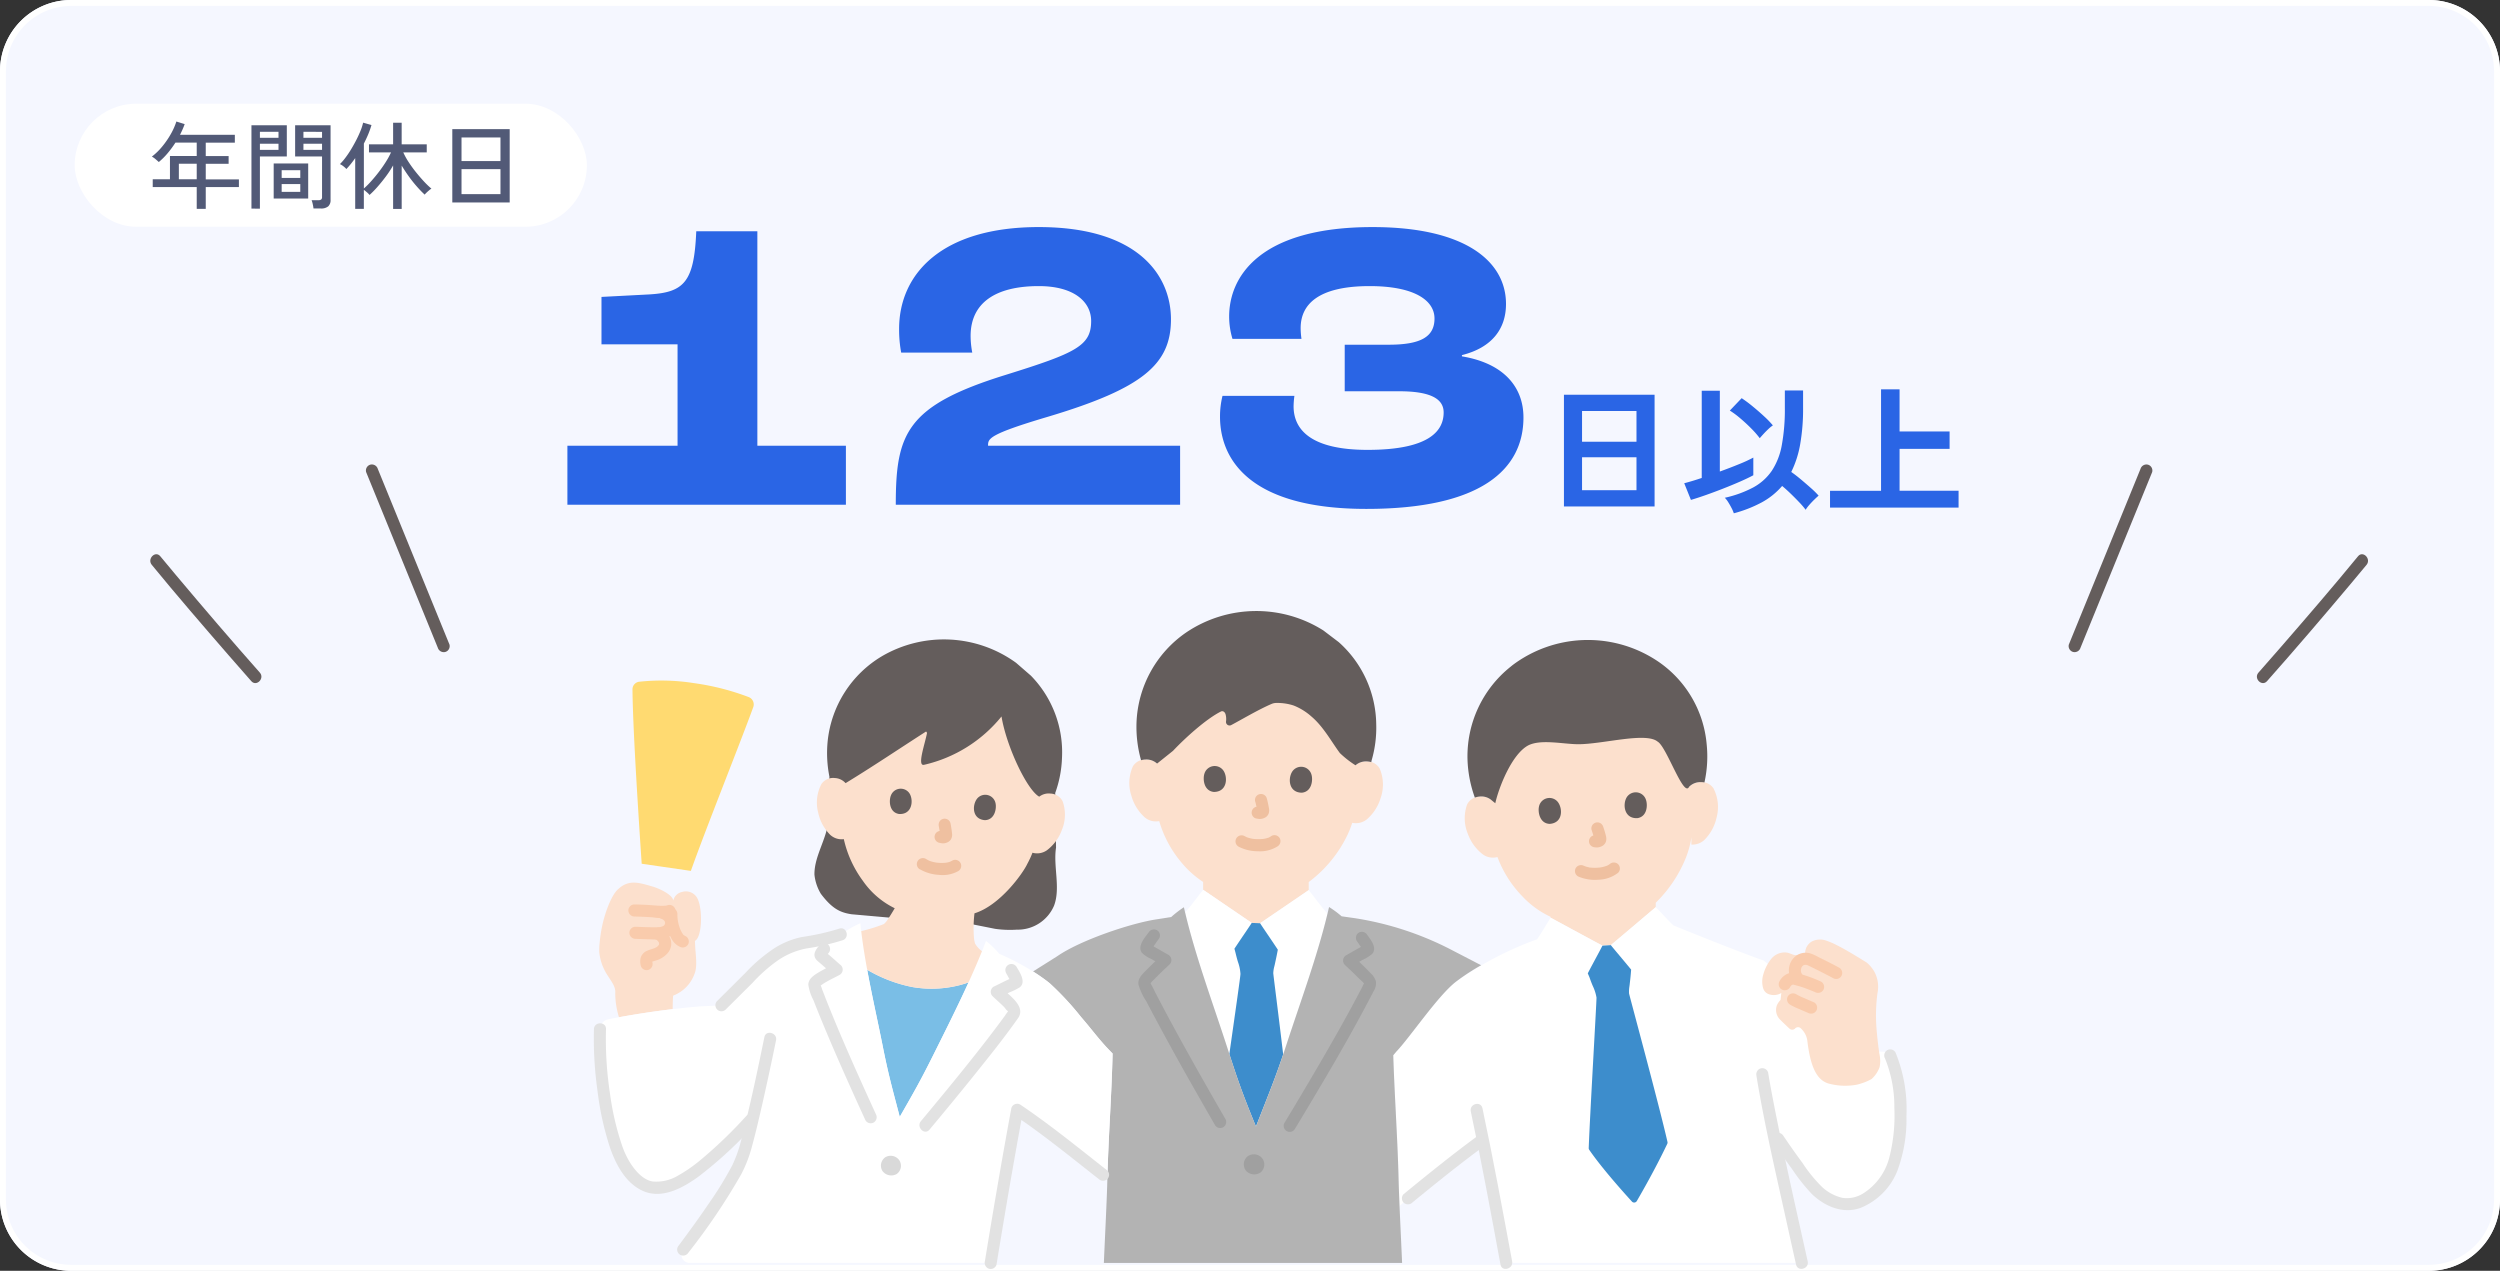 <svg xmlns="http://www.w3.org/2000/svg" width="421" height="214" viewBox="0 0 421 214"><rect x="0" y="0" width="421" height="214" fill="#333333" stroke="none"/><g transform="translate(-695 -1417)"><path d="M12,0H409a12,12,0,0,1,12,12V202a12,12,0,0,1-12,12H12A12,12,0,0,1,0,202V12A12,12,0,0,1,12,0Z" transform="translate(695 1417)" fill="#f5f7ff"/><path d="M12,1A11,11,0,0,0,1,12V202a11,11,0,0,0,11,11H409a11,11,0,0,0,11-11V12A11,11,0,0,0,409,1H12m0-1H409a12,12,0,0,1,12,12V202a12,12,0,0,1-12,12H12A12,12,0,0,1,0,202V12A12,12,0,0,1,12,0Z" transform="translate(695 1417)" fill="#fff"/><g transform="translate(343 332)"><rect width="86.256" height="20.72" rx="10.36" transform="translate(364.576 1102.464)" fill="#fff"/><path d="M8.128,1.168V-2.5H.72V-3.808h2.9v-3.92H8.128V-9.984H4.544a16.9,16.9,0,0,1-1.3,1.768,11.377,11.377,0,0,1-1.5,1.5q-.192-.176-.528-.464a3.524,3.524,0,0,0-.64-.448A10.78,10.78,0,0,0,2.36-9.376a14.443,14.443,0,0,0,1.432-2.1A10.938,10.938,0,0,0,4.7-13.536L6.1-13.1q-.16.448-.36.9t-.424.9h9.232v1.328h-4.9v2.256H13.5v1.3H9.648v2.624h5.584V-2.5H9.648V1.168ZM5.12-3.808H8.128V-6.432H5.12ZM27.792,1.1a6.734,6.734,0,0,0-.128-.736,3.92,3.92,0,0,0-.192-.656h1.152a.718.718,0,0,0,.472-.12.522.522,0,0,0,.136-.408V-7.648H24.7V-12.9h5.968V-.352a1.417,1.417,0,0,1-.392,1.1,1.849,1.849,0,0,1-1.272.36Zm-10.448.032V-12.9H23.3v5.248H18.768V1.136Zm3.744-1.7v-5.9H26.9v5.9Zm1.344-1.12h3.136V-3.008H22.432Zm0-2.352h3.136V-5.344H22.432Zm-3.664-4.72H21.9v-1.04H18.768Zm7.328,0h3.136v-1.04H26.1Zm-7.328-2.032H21.9v-1.008H18.768Zm7.328,0h3.136v-1.008H26.1ZM41.2,1.184V-6.144a17.76,17.76,0,0,1-1.232,1.88q-.688.92-1.392,1.72a16.671,16.671,0,0,1-1.344,1.376,2.914,2.914,0,0,0-.432-.44q-.3-.264-.528-.424v3.2H34.816V-7.376q-.368.528-.744.992t-.744.848a3.367,3.367,0,0,0-.5-.464,3.239,3.239,0,0,0-.584-.368A9.207,9.207,0,0,0,33.2-7.48q.5-.664.968-1.448t.88-1.592q.408-.808.7-1.544a8.072,8.072,0,0,0,.4-1.28l1.408.4a13.845,13.845,0,0,1-.536,1.528q-.328.792-.744,1.592v7.568A13.9,13.9,0,0,0,37.5-3.48q.656-.728,1.3-1.568t1.176-1.688a12.788,12.788,0,0,0,.872-1.6H37.136V-9.7H41.2v-3.632h1.44V-9.7h4.224v1.36H42.912a11.531,11.531,0,0,0,.9,1.632q.56.864,1.232,1.7t1.352,1.568a14.179,14.179,0,0,0,1.256,1.208,2.7,2.7,0,0,0-.376.272q-.232.192-.44.392a3.393,3.393,0,0,0-.32.344,18.364,18.364,0,0,1-1.32-1.368q-.7-.792-1.352-1.7t-1.2-1.824v7.3ZM51.168.1V-12.256h9.664V.1ZM52.72-1.312h6.56V-5.52H52.72Zm0-5.568h6.56v-3.968H52.72Z" transform="translate(377 1119)" fill="#525a77"/></g><g transform="translate(422 583)"><path d="M4.55,0h46.9V-9.94H36.54V-46.06H26.25c-.35,8.54-2.03,10.29-7.91,10.64L10.29-35v7.98H23.1V-9.94H4.55Zm55.3,0h47.88V-9.94H75.39c0-1.19,0-1.89,10.15-4.9,15.89-4.76,20.65-8.82,20.65-16.38,0-7.35-5.46-15.54-22.26-15.54-16.38,0-23.52,7.91-23.52,17.15a20.955,20.955,0,0,0,.35,3.99H72.73a15.071,15.071,0,0,1-.28-2.8c0-5.53,4.13-8.4,11.48-8.4,5.95,0,8.82,2.66,8.82,5.88,0,4.2-2.59,5.39-14.49,9.1C61.6-16.66,59.85-11.97,59.85,0Zm79.24.7c19.32,0,26.46-6.65,26.46-15.4,0-5.04-3.22-9.1-10.36-10.29v-.21c5.04-1.26,7.42-4.41,7.42-8.61,0-7.14-6.79-12.95-22.47-12.95-19.25,0-24.15,8.54-24.15,15.05a13.007,13.007,0,0,0,.56,3.78h11.62a12.856,12.856,0,0,1-.14-1.82c0-3.92,2.87-7.07,11.62-7.07,7.49,0,10.92,2.38,10.92,5.46s-2.31,4.41-7.7,4.41h-7.42v7.84h9.17c5.67,0,7.49,1.47,7.49,3.57,0,2.8-1.96,6.3-12.81,6.3-9.38,0-12.46-3.29-12.46-7.35a13.637,13.637,0,0,1,.14-1.75H114.87a14.424,14.424,0,0,0-.42,3.5C114.45-7.77,119.28.7,139.09.7ZM172.368.288V-18.528h15.264V.288Zm3.048-2.736h9.168V-7.992h-9.168Zm0-8.16h9.168v-5.184h-9.168ZM200.976,1.44A5.686,5.686,0,0,0,200.6.564q-.252-.492-.552-.972a4.348,4.348,0,0,0-.588-.768,18.856,18.856,0,0,0,4.788-1.74A8.94,8.94,0,0,0,207.36-5.7a11.542,11.542,0,0,0,1.692-4.32,33.262,33.262,0,0,0,.516-6.348v-2.88h3.072v2.88a34.436,34.436,0,0,1-.492,6.192,17.2,17.2,0,0,1-1.5,4.656q.792.552,1.68,1.3t1.68,1.452a14.072,14.072,0,0,1,1.248,1.236q-.288.24-.732.672t-.84.888a5.982,5.982,0,0,0-.612.816,13.827,13.827,0,0,0-1.08-1.26q-.672-.708-1.428-1.44t-1.452-1.308a12.2,12.2,0,0,1-3.468,2.784A21.671,21.671,0,0,1,200.976,1.44ZM193.752-.816l-1.128-2.808q.48-.12,1.248-.348t1.7-.54V-19.2h3.048V-5.592q1.728-.624,3.276-1.26a23.161,23.161,0,0,0,2.364-1.092v2.976q-.888.48-2.232,1.068t-2.844,1.176q-1.5.588-2.928,1.092T193.752-.816Zm11.592-10.392a15.711,15.711,0,0,0-1.428-1.632q-.876-.888-1.836-1.7a14.835,14.835,0,0,0-1.776-1.32l1.992-2.088a22.052,22.052,0,0,1,1.836,1.368q1,.816,1.92,1.668a16.342,16.342,0,0,1,1.5,1.548,5.585,5.585,0,0,0-.78.636q-.444.42-.828.84T205.344-11.208ZM217.176.48V-2.352h8.592V-19.44h3.12v7.1h8.424v2.928h-8.424v7.056h9.936V.48Z" transform="translate(364 919)" fill="#2a65e5"/></g><g transform="translate(794.986 1475.203)"><path d="M326.546,140.91a16.631,16.631,0,0,1-.868,3.264,22.1,22.1,0,0,1-5.147,7.759v.756c-.407.33-5.261,4.463-7.567,6.387l-1.412.09c-2.651-1.411-8.246-4.464-8.714-4.7v-.153a15.355,15.355,0,0,1-4.753-3.438,19.068,19.068,0,0,1-4.212-6.638,2.888,2.888,0,0,1-2.435-.425,7.622,7.622,0,0,1-2.55-3.486,6.835,6.835,0,0,1-.112-4.961,2.436,2.436,0,0,1,2.1-1.313,2.661,2.661,0,0,1,1.928.546s-2.416-13.8,13.574-15.965c21.7-2.939,19.773,13.783,19.773,13.783a2.661,2.661,0,0,1,1.841-.792,2.434,2.434,0,0,1,2.25,1.029,6.837,6.837,0,0,1,.535,4.934,7.616,7.616,0,0,1-2.074,3.788,2.94,2.94,0,0,1-2.175.763" transform="translate(-141.689 -58.117)" fill="#fce0cd"/><path d="M1.861,188.171A25.139,25.139,0,0,1,2.3,185.11c.544-2.537,1.656-5.359,2.725-6.246,1.831-1.7,3.6-1.038,5.835-.4.63.18,3.225,1.191,3.428,2.33a1.887,1.887,0,0,1,1.481-1.437,2.178,2.178,0,0,1,2.523.985c.847,1.491.892,5.384.067,6.8a1.451,1.451,0,0,1-.428.468c.024.547.041.922.041.922.054,1.213.423,3.362-.121,4.632a6.133,6.133,0,0,1-3.595,3.655l-.036.574c-.024.394-.034,1.023-.042,1.7-3,.356-6.022.824-9.038,1.373a13.886,13.886,0,0,1-.63-4.1c.1-1.04-.665-1.955-1.214-2.842a8.717,8.717,0,0,1-1.471-3.956,10.445,10.445,0,0,1,.03-1.392Z" transform="translate(-0.888 -87.355)" fill="#fce0cd"/><path d="M12.46,187.044c1.059.028,2.109.063,3.165.149a7.38,7.38,0,0,0,3.015-.106,1.017,1.017,0,1,0-.541-1.962,1.967,1.967,0,0,1-.247.073c-.046.01-.093.019-.14.027q.219-.027.041-.008c-.2.012-.407.024-.614.024-.542,0-1.084-.047-1.624-.092-1.017-.085-2.032-.113-3.052-.14a1.026,1.026,0,0,0-1.017,1.017,1.038,1.038,0,0,0,1.017,1.017Z" transform="translate(-5.617 -90.905)" fill="#f9cbac"/><path d="M17.149,187.835c.055.015.11.033.164.051q-.169-.078-.015,0c.092.051.18.105.269.164-.2-.131-.019,0,.022.037s.067.07.1.108c-.084-.112-.094-.124-.031-.034.024.044.147.194.134.244l-.051-.117c.015.042.028.085.04.129.074.278.019-.116.016.051a.786.786,0,0,0,0,.192c.026-.165.03-.193.009-.083a1.209,1.209,0,0,1-.032.121,1.3,1.3,0,0,0-.051.14c.048-.266.106-.222.051-.124-.024.041-.044.085-.069.126a1.246,1.246,0,0,0-.087.131c.028-.067.18-.2.051-.074-.019.018-.135.109-.135.129q.213-.159.085-.067c-.022.016-.044.031-.067.045-.056.036-.119.062-.174.1-.129.084.215-.07-.055.019a3.156,3.156,0,0,1-.525.123c.254-.038-.146.005-.191.007-.1,0-.2.006-.3.007h-.682c-.943-.009-1.886-.051-2.828-.083a1.025,1.025,0,0,0-1.017,1.017,1.038,1.038,0,0,0,1.017,1.017c.869.03,1.739.068,2.609.08a7.125,7.125,0,0,0,2.523-.227,2.683,2.683,0,0,0,1.839-3.121,2.912,2.912,0,0,0-2.067-2.063,1.028,1.028,0,0,0-1.252.712,1.039,1.039,0,0,0,.712,1.252Z" transform="translate(-5.78 -91.312)" fill="#f9cbac"/><path d="M17.861,194.632c.074.036.376.15.394.232-.013-.063-.13-.109,0,.012.056.051.1.112.16.164.086.079-.095-.153,0,0,.04.064.077.127.114.193.1.172-.03-.178.009.03.007.036.077.233.028.079s-.006.041,0,.084c.022.2.056-.159,0,.032a1,1,0,0,1-.033.112c-.024.071-.014.051.031-.063-.005.065-.085.15-.115.2-.089.159.073-.063-.009.012-.051.044-.09.1-.137.142a1.523,1.523,0,0,1-.119.1l.081-.064a.9.9,0,0,1-.221.14c-.063.037-.128.07-.193.1-.039.019-.079.038-.119.055q.142-.059.041-.018c-.153.051-.3.11-.458.159a5.111,5.111,0,0,0-.973.368,1.9,1.9,0,0,0-.868,1.028,2.667,2.667,0,0,0,0,1.394,1.023,1.023,0,0,0,1.252.712,1.044,1.044,0,0,0,.712-1.251c-.016-.085-.026-.254-.017-.077a1.164,1.164,0,0,1,0-.259c-.011.062-.094.261-.008.127q-.13.164-.014.047l-.089.074a1.459,1.459,0,0,1,.13-.071l-.1.042a2.2,2.2,0,0,1,.215-.075c.159-.051.32-.1.478-.153a4.074,4.074,0,0,0,2.09-1.386,2.437,2.437,0,0,0,.339-2.281,3.176,3.176,0,0,0-1.568-1.711,1.017,1.017,0,0,0-1.027,1.757Z" transform="translate(-7.554 -94.7)" fill="#f9cbac"/><path d="M23.678,187.189a8.626,8.626,0,0,0,.489,2.95,7.628,7.628,0,0,0,.67,1.409,2.974,2.974,0,0,0,1.272,1.152,1.041,1.041,0,0,0,1.392-.365,1.029,1.029,0,0,0-.365-1.392,3.179,3.179,0,0,1-.285-.153c-.044-.027-.087-.055-.129-.084.106.086.119.095.036.025a1.239,1.239,0,0,1-.094-.093q.146.2.039.047c-.055-.09-.115-.176-.169-.267a6,6,0,0,1-.294-.557c-.022-.047-.044-.1-.065-.143q.076.184.012.025c-.036-.1-.074-.2-.108-.295a7.375,7.375,0,0,1-.3-1.217q-.012-.076-.023-.153.028.212.007.038c-.009-.1-.02-.206-.028-.309-.014-.2-.02-.411-.02-.617a1.017,1.017,0,1,0-2.034,0Z" transform="translate(-11.628 -91.477)" fill="#f9cbac"/><path d="M94.467,225.485c.438,1.763.91,3.505,1.541,5.929,2.562-4.469,3.542-6.184,5.812-10.74,1.914-3.841,3.935-7.863,5.773-11.9l-.517.176a18.887,18.887,0,0,1-8.9.61,24.124,24.124,0,0,1-7.651-2.916c.8,4.382,1.811,8.815,2.633,12.949C93.641,222.013,94.038,223.761,94.467,225.485Z" transform="translate(-44.476 -101.535)" fill="#7abee6"/><path d="M296.806,101.731q-.136.108-.27.219a19.285,19.285,0,0,0-7.256,15.7,20.775,20.775,0,0,0,1.235,6.34,3.276,3.276,0,0,1,.8-.178,2.661,2.661,0,0,1,1.928.546l.712.583c.617-2.735,2.8-8.29,5.567-9.752,2.14-1.068,5.854-.206,8.338-.188,4.113.03,11.477-2.108,13.448-.425,1.5.851,4.368,9.486,5.28,7.6a2.661,2.661,0,0,1,1.841-.792,3.306,3.306,0,0,1,.748.056,20.094,20.094,0,0,0,.377-6.425,18.84,18.84,0,0,0-8.77-14.332,21.118,21.118,0,0,0-23.985,1.048Z" transform="translate(-142.136 -47.877)" fill="#645d5c"/><path d="M283.75,245.833c-1.18-6.35-2.621-14.086-3.967-20.771-4.619,3.375-7.81,5.966-12.6,9.892l-1.412,1.3c-.076-1.8-.139-3.482-.17-4.832-.158-6.371-.689-14.074-.889-20.611l.513-.564c2.251-2.34,7.021-9.445,10.049-11.778a57.313,57.313,0,0,1,13.656-7.143c.814-1.173,1.78-2.877,2.289-3.626.468.239,6.063,3.291,8.714,4.7l1.412-.09c2.307-1.924,7.158-6.057,7.567-6.387.649.626,1.933,2.08,2.963,3.064,4.67,1.907,12.708,5.086,15.157,5.9l19.5,15.36c.288.014.548.027.946.033a1.025,1.025,0,0,1,.926.6,18.208,18.208,0,0,1,1.144,3.607,31.607,31.607,0,0,1,.491,8.266c-.284,3.694-.61,6.745-2.834,9.673-2.16,2.837-5.595,4.564-8.817,2.809a10,10,0,0,1-3.269-2.617q-3.4-4.33-6.431-8.941c1.364,6.585,3.146,14.6,4.828,22.151Z" transform="translate(-130.068 -91.357)" fill="#fff"/><path d="M332.032,236.47c-1-1.221-1.933-2.431-2.682-3.519a.5.5,0,0,1-.086-.305c.254-6.536,1.353-24.978,1.312-25.329a7.43,7.43,0,0,0-.636-1.979c-.219-.514-.392-.992-.554-1.45l-.28-.654c.963-1.854,2.136-3.981,2.469-4.659l1.412-.09c.471.6,2.09,2.486,3.422,4.12-.061.848-.127,1.479-.228,2.34-.015.173-.041.346-.066.524a5.207,5.207,0,0,0-.056,1.16c.02.214,5.1,18.936,6.47,25a.484.484,0,0,1-.041.326c-1.317,2.777-3.138,6.2-5.127,9.628a.513.513,0,0,1-.819.086C335.166,240.156,333.527,238.3,332.032,236.47Z" transform="translate(-161.711 -97.527)" fill="#3d8dcc"/><path d="M215.423,125.394a2.659,2.659,0,0,1,1.894-.654,2.434,2.434,0,0,1,2.166,1.193,6.833,6.833,0,0,1,.169,4.958,7.623,7.623,0,0,1-2.348,3.625,2.942,2.942,0,0,1-2.226.6l-.213-.037a16.058,16.058,0,0,1-.781,2,21.53,21.53,0,0,1-6.546,7.978v1.354c-.44.286-5.692,3.9-8.184,5.574l-1.414-.056c-2.492-1.678-7.743-5.29-8.184-5.574v-1.318a16.347,16.347,0,0,1-3.685-3.316,19.073,19.073,0,0,1-3.71-6.931,2.886,2.886,0,0,1-2.4-.6,7.617,7.617,0,0,1-2.285-3.665,6.834,6.834,0,0,1,.254-4.955,2.434,2.434,0,0,1,2.187-1.155,2.662,2.662,0,0,1,1.882.687s-2.178-13.733,16.217-13.733C217.72,111.371,215.423,125.394,215.423,125.394Z" transform="translate(-87.136 -54.721)" fill="#fce0cd"/><path d="M207.759,185.769l-.752-.03c-2.492-1.678-7.743-5.29-8.184-5.574-.669.792-2.059,2.764-3.034,3.8,1.729,7.319,4.615,15.143,6.92,22.224,1.871,5.747,2.419,7.491,5.012,13.845,2.3-5.917,3.3-8.189,5.171-13.918,2.289-6.993,5.142-14.716,6.88-21.956-.978-.994-2.467-3.113-3.167-3.943-.44.286-5.692,3.9-8.184,5.574Z" transform="translate(-96.201 -88.524)" fill="#fff"/><path d="M214.894,191.152l-.69-.027c-.4.636-1.768,2.609-2.912,4.346l.19.712c.112.474.236.966.4,1.5a7.33,7.33,0,0,1,.426,2.034c.006.356-.96,7.07-1.872,13.5,1.471,4.512,2.15,6.5,4.48,12.21,2.048-5.27,3.064-7.647,4.584-12.151-.717-6.146-1.666-13.466-1.666-13.682a5.1,5.1,0,0,1,.176-1.147q.066-.257.118-.514c.186-.839.316-1.464.471-2.3-1.158-1.762-2.576-3.8-2.983-4.453Z" transform="translate(-103.4 -93.91)" fill="#3d8dcc"/><path d="M157.368,245.8c.183-4.359.514-10.661.6-14.409.171-6.936.73-14.089.868-20.86-2.183-2.174-3.313-3.847-5.322-6.158a48.708,48.708,0,0,0-5.254-5.656,26.506,26.506,0,0,0-2.814-2l4.083-2.571c3.9-2.713,12.547-5.608,16.815-6.219l2.361-.373a17.84,17.84,0,0,1,2.142-1.652c1.7,7.569,4.727,15.733,7.124,23.091,1.871,5.747,2.419,7.491,5.012,13.845,2.3-5.917,3.3-8.189,5.171-13.918,2.4-7.347,5.432-15.5,7.136-23.053a16.253,16.253,0,0,1,2.117,1.562l2.235.318a52.874,52.874,0,0,1,16.515,5.464l4.74,2.459a36.688,36.688,0,0,0-4.232,2.769c-3.028,2.333-7.8,9.438-10.049,11.778l-.513.617c.2,6.526.732,14.2.889,20.558.086,3.748.417,10.05.6,14.409Z" transform="translate(-71.464 -91.327)" fill="#b3b3b3"/><path d="M103.493,145.978a17.729,17.729,0,0,0,3.639.136,6.644,6.644,0,0,0,6.279-4.05c1.119-2.974-.161-6.615.33-9.755l-.136-9.216a19.277,19.277,0,0,0,1.141-5.926,18.439,18.439,0,0,0-5.243-13.829l-2.487-2.159a20.7,20.7,0,0,0-22.579-1.121,18.9,18.9,0,0,0-9.148,14.271,20.2,20.2,0,0,0,.292,6.029l-.5,9.114c-.646,2.452-2.06,4.817-2.024,7.38a7.807,7.807,0,0,0,1.079,3.22c1.984,2.645,3.39,3.165,5.143,3.447l6.608.587,12.037.763Z" transform="translate(-35.891 -47.763)" fill="#645d5c"/><path d="M92.418,125.527c-.336,1.835-1.729,5.672-.5,5.385a23.51,23.51,0,0,0,13.04-8.142c.814,4.978,4.265,12.345,6.351,13.51a2.607,2.607,0,0,1,1.895-.525,2.386,2.386,0,0,1,2.046,1.3,6.7,6.7,0,0,1-.141,4.861,7.468,7.468,0,0,1-2.521,3.4,2.882,2.882,0,0,1-2.214.451l-.2-.051a15.91,15.91,0,0,1-.889,1.912c-.7,1.507-4.539,6.952-8.878,8.294a20.793,20.793,0,0,0-.1,3.913,4.536,4.536,0,0,0,.209,1.2,4.473,4.473,0,0,0,1.466,1.481l2.388,1.512a14.073,14.073,0,0,1-2.416,2.246c-1.187.678-3.052,1.455-3.052,1.455a18.887,18.887,0,0,1-8.9.61,24.142,24.142,0,0,1-7.584-2.875,14.737,14.737,0,0,1-2.484-2.409,14.742,14.742,0,0,1-1.491-3.306l2.713-.791a26.6,26.6,0,0,0,4-1.233,3.541,3.541,0,0,0,.692-.839c.32-.483.722-1.129,1.129-1.821a13.964,13.964,0,0,1-5.374-4.628,18.689,18.689,0,0,1-3.2-7.008,2.83,2.83,0,0,1-2.307-.739,7.465,7.465,0,0,1-2.009-3.726,6.7,6.7,0,0,1,.556-4.832,2.385,2.385,0,0,1,2.211-.994A2.588,2.588,0,0,1,78.7,134c4.549-2.771,8.844-5.671,13.559-8.7" transform="translate(-36.29 -60.321)" fill="#fce0cd"/><path d="M77.151,200.867a40.043,40.043,0,0,0-7.866-4.472,16.3,16.3,0,0,0-2.249-2.177c-2.412,6.32-5.7,12.829-8.717,18.887-2.27,4.556-3.25,6.272-5.812,10.741-1.247-4.8-1.873-6.922-2.848-11.827-1.322-6.638-3.117-14.047-3.784-20.779a17.407,17.407,0,0,0-3.273,1.876,37.9,37.9,0,0,1-6.572,1.457,16.98,16.98,0,0,0-6.991,3.948l-6.593,6.561L19,205.229A141.616,141.616,0,0,0,3.462,207.4a1.765,1.765,0,0,0-1.435,1.672c-.265,7.645,1.445,18.475,4.062,22.793,1.272,2.1,3.266,3.988,5.33,3.911,3.08-.113,4.757-1.334,7.242-3.156a69.527,69.527,0,0,0,8.718-8.194l.4-.424c-.695,2.934-1.3,5.269-1.713,6.494-1.194,3.549-6.244,10.626-10.028,15.69h0a1.393,1.393,0,0,0,1.091,2.258H67.822c1.206-7.39,2.95-17.629,4.457-25.791,4.9,3.289,9.664,7.185,14.468,10.946l.731.5v-.069c.171-6.936.73-14.089.869-20.86-2.183-2.175-3.313-3.847-5.323-6.159a48.706,48.706,0,0,0-5.254-5.656Q77.466,201.108,77.151,200.867Z" transform="translate(-0.976 -93.967)" fill="#fff"/><path d="M14.364,141.73c-.448-6.777-1.486-22.282-1.552-29.374a1.284,1.284,0,0,1,1.173-1.279,34.969,34.969,0,0,1,9.206.241,41.8,41.8,0,0,1,9.2,2.349,1.329,1.329,0,0,1,.763,1.684c-2.191,6.02-8.045,20.629-10.51,27.582Z" transform="translate(-6.289 -54.479)" fill="#ffda71"/><path d="M211.158,91.137a21.118,21.118,0,0,0-23.067.312,19.283,19.283,0,0,0-8.4,15.122,20.771,20.771,0,0,0,.763,6.415,3.191,3.191,0,0,1,.814-.12,2.662,2.662,0,0,1,1.882.687l2.689-2.152c2.023-2.149,5.589-5.384,8.082-6.625.292-.145.664.058.778.531a3,3,0,0,1,.067,1.13.6.6,0,0,0,.859.639c1.682-.888,4.609-2.628,6.822-3.573a2.07,2.07,0,0,1,.837-.16,8.85,8.85,0,0,1,2.859.428,10.083,10.083,0,0,1,3.042,1.892c2,1.7,3.4,4.314,4.751,6.12a16.621,16.621,0,0,0,2.633,2.06,2.659,2.659,0,0,1,1.894-.654,3.215,3.215,0,0,1,.763.119l.051-.278a19.675,19.675,0,0,0,.78-6.108,18.819,18.819,0,0,0-6.32-13.826Z" transform="translate(-88.286 -43.169)" fill="#645d5c"/><path d="M131.42,278.082c1.406-8.61,2.874-17.212,4.457-25.791l-1.494.608c4.948,3.333,9.57,7.112,14.262,10.788a1.05,1.05,0,0,0,1.438,0,1.024,1.024,0,0,0,0-1.439c-4.828-3.782-9.582-7.676-14.673-11.106a1.023,1.023,0,0,0-1.494.61c-1.584,8.579-3.052,17.181-4.457,25.791a1.048,1.048,0,0,0,.712,1.251,1.025,1.025,0,0,0,1.251-.712Z" transform="translate(-63.592 -123.335)" fill="#e2e2e2"/><path d="M405.363,201.469a4.883,4.883,0,0,0-.941-.989c-1.933-1.189-3.609-2.232-5.462-3.137a13.581,13.581,0,0,0-1.359-.545,3.082,3.082,0,0,0-2.313.127,2.277,2.277,0,0,0-1.192,2.136l-1.647.208c-.469-.075-.893-.328-1.357-.43a2.905,2.905,0,0,0-2.673,1.011,7.248,7.248,0,0,0-1.364,2.641,4.088,4.088,0,0,0-.038,2.32,1.532,1.532,0,0,0,1,1.039,2.472,2.472,0,0,0,2.065-.217l-.13,1.17a3.258,3.258,0,0,0-.59.842,2.274,2.274,0,0,0,.448,2.4c.23.236,1.062,1.058,1.666,1.6a.666.666,0,0,0,.933-.042h0a.67.67,0,0,1,.974,0,3.459,3.459,0,0,1,1.068,1.971c.56,4.826,1.746,6.8,3.651,7.324a10.815,10.815,0,0,0,4.617.192,9.648,9.648,0,0,0,2.562-.966,5.028,5.028,0,0,0,1.345-1.979,5.235,5.235,0,0,0-.006-2.168c-.153-.86-.414-3.048-.517-4.5a28.185,28.185,0,0,1,.169-5.8,5.345,5.345,0,0,0-.467-3.526A5.049,5.049,0,0,0,405.363,201.469Z" transform="translate(-190.095 -96.616)" fill="#fce0cd"/><path d="M.034,225.352a62.59,62.59,0,0,0,.6,10.392,49.556,49.556,0,0,0,2.088,9.511c.99,2.876,2.636,6.035,5.553,7.342,3.26,1.461,6.815-.555,9.412-2.445a69.475,69.475,0,0,0,9.433-8.726c.9-.952-.538-2.393-1.439-1.438a75.906,75.906,0,0,1-7.816,7.5,25.354,25.354,0,0,1-3.785,2.594,7.08,7.08,0,0,1-4.16.928c-1.556-.258-2.82-1.692-3.647-2.933a14.1,14.1,0,0,1-1.513-3.145,46.582,46.582,0,0,1-2.027-8.748,60.81,60.81,0,0,1-.668-10.829c.043-1.309-1.992-1.308-2.034,0Z" transform="translate(0 -110.25)" fill="#e2e2e2"/><path d="M41.929,206.622l4.545-4.521a26.452,26.452,0,0,1,4.143-3.693,12.756,12.756,0,0,1,4.926-2.1,39.292,39.292,0,0,0,6.1-1.385c1.246-.388.712-2.352-.541-1.962a39.2,39.2,0,0,1-6.3,1.415,13.771,13.771,0,0,0-5.206,2.274A27.169,27.169,0,0,0,45.3,200.4l-4.812,4.788A1.018,1.018,0,0,0,41.929,206.622Z" transform="translate(-19.742 -94.787)" fill="#e2e2e2"/><path d="M409.094,234.527a21.729,21.729,0,0,1,1.57,8.349,28.582,28.582,0,0,1-.849,8.33,10.128,10.128,0,0,1-4.464,6.087,5.164,5.164,0,0,1-3.471.7,7.562,7.562,0,0,1-3.357-1.791,24.507,24.507,0,0,1-3.331-4.082q-1.674-2.267-3.248-4.607c-.728-1.08-2.492-.063-1.757,1.027q1.577,2.337,3.248,4.607a31.739,31.739,0,0,0,3.357,4.23c2.175,2.069,5.194,3.373,8.156,2.323a11.174,11.174,0,0,0,6.222-6.256A24.834,24.834,0,0,0,412.7,244.2a25.112,25.112,0,0,0-1.853-10.7,1.025,1.025,0,0,0-1.392-.365,1.042,1.042,0,0,0-.365,1.392Z" transform="translate(-191.64 -114.485)" fill="#e2e2e2"/><path d="M404.178,203.523c-1.181-.635-2.38-1.238-3.583-1.831a8.331,8.331,0,0,0-1.305-.586,2.774,2.774,0,0,0-2.943.942,3.132,3.132,0,0,0-.25,3.476,1.017,1.017,0,0,0,1.756-1.027,1.792,1.792,0,0,1-.089-.162c.04.1.04.092,0-.022-.019-.062-.035-.125-.047-.188.008.091.009.1,0,.024a2,2,0,0,1,0-.356c-.018.179.04-.145.051-.187s.032-.1.051-.15c-.028.082-.016.067.038-.046.032-.055.067-.108.1-.16-.062.082-.054.08.022-.009.037-.03.244-.176.078-.074a1.683,1.683,0,0,1,.158-.092q-.158.056.01,0c.047-.013.309-.064.095-.039.045-.005.407.015.217-.015.1.017.2.058.305.079.144.028-.277-.129-.149-.064.189.095.384.178.574.27,1.3.633,2.6,1.287,3.875,1.973a1.017,1.017,0,1,0,1.027-1.757Z" transform="translate(-194.428 -98.761)" fill="#f9cbac"/><path d="M395.581,216.356a11.072,11.072,0,0,0,1.4.675c.544.242,1.091.475,1.639.709a1.119,1.119,0,0,0,.784.1,1.017,1.017,0,0,0,.712-1.252.98.98,0,0,0-.468-.61c-.547-.234-1.095-.467-1.639-.709a11.141,11.141,0,0,1-1.4-.675,1.027,1.027,0,0,0-1.392.365,1.038,1.038,0,0,0,.365,1.392Z" transform="translate(-194.133 -105.377)" fill="#f9cbac"/><path d="M399.477,209.113a23.277,23.277,0,0,0-3.669-1.338,2.885,2.885,0,0,0-1.793-.076,2.816,2.816,0,0,0-1.546,1.331,1.017,1.017,0,0,0,1.757,1.027c.037-.071.193-.29.058-.132.07-.082.149-.153.223-.228-.055.056-.116.077-.017.018l.134-.078c.11-.064.036,0-.034.011a1.206,1.206,0,0,0,.143-.042c.166-.053-.054,0-.054,0a.8.8,0,0,1,.144,0s-.225-.053-.059,0c.047.015.1.025.143.038.237.062.474.123.71.188a14.866,14.866,0,0,1,1.483.5c.263.1.526.2.789.308.121.048.241.1.361.145.153.06-.133-.061.007,0l.193.086a1.043,1.043,0,0,0,1.392-.365,1.029,1.029,0,0,0-.365-1.392Z" transform="translate(-192.779 -102.001)" fill="#f9cbac"/><path d="M280.132,261.8c-4.193,3.085-8.24,6.355-12.265,9.652a1.025,1.025,0,0,0,0,1.439,1.041,1.041,0,0,0,1.439,0c3.892-3.188,7.8-6.352,11.851-9.334a1.048,1.048,0,0,0,.365-1.392,1.026,1.026,0,0,0-1.392-.365Z" transform="translate(-131.475 -128.569)" fill="#e2e2e2"/><path d="M325.357,173.455a7.12,7.12,0,0,0,3.447.571,5.631,5.631,0,0,0,3.324-1.174,1.023,1.023,0,0,0,0-1.439,1.043,1.043,0,0,0-1.439,0c-.178.153.171-.11.038-.026-.064.04-.124.085-.189.124s-.14.08-.213.116a.676.676,0,0,1-.148.069c.038.011.238-.091.051-.023a5.586,5.586,0,0,1-.712.211c-.081.018-.162.035-.243.051-.025.005-.262.045-.128.023s-.12.014-.145.016q-.153.015-.3.025a7.73,7.73,0,0,1-.995,0c-.068,0-.135-.009-.2-.016l-.115-.012c-.079-.01-.051-.005.087.012a1.041,1.041,0,0,1-.331-.06,4.636,4.636,0,0,1-.578-.162c-.068-.024-.134-.051-.2-.076-.217-.083.262.113.018.008a1.045,1.045,0,0,0-1.392.365,1.028,1.028,0,0,0,.365,1.392Z" transform="translate(-159.621 -84.082)" fill="#efc0a0"/><path d="M329.956,159.119c.092.268.177.539.259.81a5.914,5.914,0,0,1,.223.865l-.037-.271a.735.735,0,0,1,0,.17l.036-.271a.5.5,0,0,1-.02.077l.1-.243a.383.383,0,0,1-.039.067l.159-.206a.232.232,0,0,1-.037.037l.206-.159a1.068,1.068,0,0,1-.193.107l.243-.1a.9.9,0,0,1-.206.055l.271-.036a2.247,2.247,0,0,1-.388-.02,1.017,1.017,0,0,0-.719,1.736,1.119,1.119,0,0,0,.719.3,3.112,3.112,0,0,0,.321.025,1.933,1.933,0,0,0,.885-.248,1.3,1.3,0,0,0,.657-.847,1.913,1.913,0,0,0-.035-.883c-.125-.509-.279-1.007-.448-1.5a1.08,1.08,0,0,0-.467-.608,1.016,1.016,0,0,0-1.493,1.148Z" transform="translate(-161.914 -77.551)" fill="#efc0a0"/><path d="M312.9,151.185c-.219.888.092,2.879,1.8,2.938,2.246-.16,2.207-2.588,1.376-3.677A1.8,1.8,0,0,0,312.9,151.185Z" transform="translate(-153.716 -73.584)" fill="#645d5c"/><path d="M344.875,149.086c.333.852.284,2.866-1.4,3.148-2.248.134-2.526-2.279-1.844-3.467A1.8,1.8,0,0,1,344.875,149.086Z" transform="translate(-167.703 -72.663)" fill="#645d5c"/><path d="M121.208,1.3l12.069,29.579a1.049,1.049,0,0,0,1.251.712,1.023,1.023,0,0,0,.712-1.251L123.169.755a1.049,1.049,0,0,0-1.251-.712,1.023,1.023,0,0,0-.712,1.251Z" transform="translate(-159.535 20)" fill="#645d5c"/><path d="M50.02,31.516c4.221,5.152,8.577,10.2,12.942,15.228q1.9,2.191,3.822,4.364c.87.982,2.3-.461,1.439-1.438C63.468,44.3,58.807,38.851,54.194,33.363q-1.373-1.636-2.735-3.286c-.83-1.014-2.262.433-1.439,1.438Z" transform="translate(-124.451 5.396)" fill="#645d5c"/><path d="M303.812.756l-12.069,29.58a1.024,1.024,0,0,0,.712,1.251,1.042,1.042,0,0,0,1.251-.712L305.774,1.3a1.023,1.023,0,0,0-.712-1.251,1.042,1.042,0,0,0-1.251.712Z" transform="translate(-43.335 19.999)" fill="#645d5c"/><path d="M371.066,30.078c-4.221,5.152-8.576,10.2-12.942,15.228q-1.9,2.191-3.822,4.364c-.865.977.568,2.42,1.439,1.438,4.755-5.366,9.414-10.819,14.028-16.306q1.376-1.637,2.736-3.286C373.328,30.511,371.895,29.064,371.066,30.078Z" transform="translate(-73.961 5.396)" fill="#645d5c"/><path d="M107.481,171.523a7.033,7.033,0,0,0,3.2.945,5.384,5.384,0,0,0,3.26-.634,1.017,1.017,0,1,0-1.027-1.757c-.11.071-.246.114-.351.189a.825.825,0,1,0,.093-.041l-.12.042c-.1.033-.2.062-.3.086-.117.028-.236.051-.356.071-.191.034.153-.012.015,0-.066,0-.131.013-.2.018a7.224,7.224,0,0,1-1.017,0c-.084-.006-.168-.014-.254-.022s-.214-.026-.06,0c-.153-.022-.31-.051-.463-.083a5.524,5.524,0,0,1-.715-.2,1.351,1.351,0,0,0-.166-.064c.058.012.217.1.068.027-.079-.038-.159-.075-.237-.116-.12-.063-.235-.132-.351-.2a1.017,1.017,0,0,0-1.027,1.757Z" transform="translate(-52.56 -83.345)" fill="#efc0a0"/><path d="M113.549,157.914c.076.39.141.782.194,1.174l-.036-.27a2.569,2.569,0,0,1,.043.6l.037-.271a.553.553,0,0,1-.031.119l.1-.243a.4.4,0,0,1-.035.061l.159-.206a.323.323,0,0,1-.051.051l.206-.159a.482.482,0,0,1-.079.041l.243-.1a1.075,1.075,0,0,1-.228.067l.271-.037a.825.825,0,0,1-.21,0l.271.037c-.1-.014-.19-.045-.285-.065a1.083,1.083,0,0,0-.784.1,1.017,1.017,0,0,0,.246,1.859,5.458,5.458,0,0,0,.555.1,1.538,1.538,0,0,0,.672-.091,1.493,1.493,0,0,0,.6-.348,1.348,1.348,0,0,0,.32-.549,1.561,1.561,0,0,0,.054-.629c-.064-.6-.153-1.194-.27-1.785a1.017,1.017,0,0,0-1.859-.243,1.133,1.133,0,0,0-.1.784Z" transform="translate(-55.437 -76.959)" fill="#efc0a0"/><path d="M98.2,147.85c-.332.833-.3,2.807,1.356,3.094,2.2.145,2.49-2.218,1.831-3.385A1.769,1.769,0,0,0,98.2,147.85Z" transform="translate(-48.165 -72.073)" fill="#645d5c"/><path d="M129.5,150.109c.209.872-.108,2.82-1.785,2.868-2.2-.171-2.147-2.551-1.325-3.611A1.767,1.767,0,0,1,129.5,150.109Z" transform="translate(-61.842 -73.064)" fill="#645d5c"/><path d="M212.954,163.994a7.137,7.137,0,0,0,3.306.787,5.524,5.524,0,0,0,3.279-.82,1.043,1.043,0,0,0,.365-1.392,1.029,1.029,0,0,0-1.392-.365,2.511,2.511,0,0,1-.345.215c-.035.018-.07.034-.1.051-.17.086.075-.018.079-.031-.014.04-.261.095-.3.107a5.911,5.911,0,0,1-.733.164c.254-.045-.028,0-.067,0-.076.008-.153.013-.228.018-.184.011-.367.015-.551.014-.168,0-.336-.007-.5-.019-.092-.007-.183-.016-.275-.024-.2-.018.093.019-.025,0a6.694,6.694,0,0,1-.742-.161q-.153-.045-.305-.1l-.123-.047c-.183-.067.229.108.067.027-.124-.061-.248-.119-.37-.183a1.017,1.017,0,0,0-1.027,1.757Z" transform="translate(-104.389 -79.632)" fill="#efc0a0"/><path d="M218.429,149.714a14.664,14.664,0,0,1,.348,1.61l-.037-.27a.95.95,0,0,1,0,.222l.036-.271a.524.524,0,0,1-.026.1l.1-.243a.381.381,0,0,1-.037.064l.159-.206a.23.23,0,0,1-.035.036l.206-.159a.708.708,0,0,1-.148.08l.243-.1a1,1,0,0,1-.216.061l.27-.036a.906.906,0,0,1-.226,0l.271.036c-.075-.011-.149-.03-.224-.04a.766.766,0,0,0-.407-.018.756.756,0,0,0-.378.121,1.017,1.017,0,0,0-.365,1.392.978.978,0,0,0,.608.467c.189.026.373.071.565.083a1.854,1.854,0,0,0,.885-.2,1.29,1.29,0,0,0,.7-.811,1.882,1.882,0,0,0,0-.894c-.087-.523-.206-1.042-.34-1.555a1.017,1.017,0,1,0-1.962.541Z" transform="translate(-107.033 -72.931)" fill="#efc0a0"/><path d="M202.064,140.488c-.284.87-.121,2.878,1.581,3.063,2.252.006,2.39-2.418,1.644-3.565A1.8,1.8,0,0,0,202.064,140.488Z" transform="translate(-99.23 -68.391)" fill="#645d5c"/><path d="M234.1,140.766c.269.874.071,2.879-1.634,3.035-2.251-.033-2.35-2.459-1.582-3.593A1.8,1.8,0,0,1,234.1,140.766Z" transform="translate(-113.232 -68.513)" fill="#645d5c"/><path d="M29.5,264.52a106.9,106.9,0,0,0,8.86-13.128,22.132,22.132,0,0,0,1.84-4.739c.653-2.4,1.216-4.832,1.768-7.257q1.2-5.294,2.285-10.616c.261-1.278-1.7-1.825-1.962-.541-1.167,5.7-2.36,11.4-3.83,17.032a22.1,22.1,0,0,1-1.577,4.551A58.866,58.866,0,0,1,33.109,256c-1.722,2.547-3.531,5.035-5.37,7.5a1.024,1.024,0,0,0,.367,1.393,1.042,1.042,0,0,0,1.392-.365Z" transform="translate(-13.556 -111.787)" fill="#e2e2e2"/><path d="M384.928,240.516c1.306,7.994,3.149,15.912,4.9,23.819q.879,3.98,1.767,7.959c.285,1.277,2.247.736,1.962-.541-1.962-8.806-3.963-17.608-5.694-26.462-.345-1.768-.678-3.538-.966-5.316a1.025,1.025,0,0,0-1.251-.712,1.042,1.042,0,0,0-.712,1.252Z" transform="translate(-189.127 -117.547)" fill="#e2e2e2"/><path d="M290.352,252.312c1.825,8.564,3.408,17.179,5,25.787.239,1.285,2.2.741,1.962-.541-1.6-8.608-3.18-17.223-5-25.787C292.041,250.491,290.079,251.033,290.352,252.312Z" transform="translate(-142.656 -123.351)" fill="#e2e2e2"/><path d="M195,225.271c-4.059-7.037-8.072-14.106-11.819-21.316-.247-.476-.465-.983-.744-1.441,0,0-.122-.309-.116-.162,0,.015-.114.232.051-.035a4.459,4.459,0,0,1,.584-.617c.845-.874,1.729-1.711,2.614-2.543a1.026,1.026,0,0,0-.206-1.6l-1.581-.9-.735-.42-.422-.241q-.362-.242-.105-.018l.139.514a4.151,4.151,0,0,1,.458-.73c.213-.332.445-.65.683-.966a1.024,1.024,0,0,0-.365-1.392,1.042,1.042,0,0,0-1.392.365c-.64.845-1.972,2.37-1.141,3.446a4.97,4.97,0,0,0,1.542,1.017l1.9,1.083-.206-1.6c-.828.776-1.651,1.557-2.444,2.369-.685.7-1.553,1.437-1.368,2.522a10.7,10.7,0,0,0,1.318,2.786q.763,1.465,1.543,2.922,3.128,5.852,6.416,11.614,1.81,3.191,3.645,6.366A1.018,1.018,0,0,0,195,225.271Z" transform="translate(-88.588 -94.965)" fill="#a0a0a0"/><path d="M240.694,195.6c.19.263.376.528.547.8a3.825,3.825,0,0,1,.362.577l.139-.513q.254-.225-.105.016l-.422.24-.738.419-1.581.9a1.026,1.026,0,0,0-.206,1.6c.8.746,1.592,1.5,2.359,2.274.231.234.848.712.9.95-.044-.184-.218.291-.269.389q-.173.336-.349.671-1.4,2.683-2.876,5.327c-2.045,3.683-4.164,7.324-6.312,10.949q-1.8,3.042-3.63,6.07a1.018,1.018,0,0,0,1.757,1.026c4.574-7.6,9.143-15.227,13.216-23.112a2.624,2.624,0,0,0,.449-1.7,2.783,2.783,0,0,0-.861-1.4c-.946-1-1.945-1.945-2.95-2.884l-.2,1.6,1.687-.959a7.739,7.739,0,0,0,1.628-.988c1-.981-.17-2.426-.786-3.279a1.046,1.046,0,0,0-1.392-.365,1.025,1.025,0,0,0-.365,1.392Z" transform="translate(-112.209 -95.361)" fill="#a0a0a0"/><path d="M215.818,268.114a1.759,1.759,0,0,0-.219,2.409,1.882,1.882,0,0,0,2.5.231,1.723,1.723,0,0,0,.084-2.492A1.812,1.812,0,0,0,215.818,268.114Z" transform="translate(-105.75 -131.56)" fill="#a0a0a0"/><path d="M95.84,268.453a1.72,1.72,0,0,0-.524,2.306,1.84,1.84,0,0,0,2.39.548,1.685,1.685,0,0,0,.407-2.4,1.772,1.772,0,0,0-2.273-.451Z" transform="translate(-46.712 -131.794)" fill="#d9d9d9"/><path d="M122.391,206.225c.175.3.345.593.5.9a1.634,1.634,0,0,1,.254.619l.3-.719a2.186,2.186,0,0,1-.616.286c-.294.137-.585.28-.876.423-.543.268-1.084.539-1.633.8a1.024,1.024,0,0,0-.2,1.6c.436.419.888.82,1.33,1.232.209.194.416.39.614.594.162.165.379.535.577.639l.115.146q.147-.326-.023-.035a5.959,5.959,0,0,0-.5.694q-.517.706-1.04,1.407-2.044,2.737-4.171,5.409c-2.93,3.7-5.936,7.335-8.956,10.96-.832,1,.6,2.446,1.439,1.438,2.569-3.084,5.127-6.176,7.638-9.308,2.492-3.106,5-6.228,7.289-9.489,1.392-1.984-1.628-3.932-2.869-5.127l-.206,1.6c.548-.257,1.089-.528,1.632-.8a10.462,10.462,0,0,0,1.693-.829c1.155-.876.029-2.547-.517-3.465a1.018,1.018,0,0,0-1.757,1.027Z" transform="translate(-52.966 -100.586)" fill="#e2e2e2"/><path d="M73.008,197.985c-.8.916-1.469,1.882-.332,2.831.819.684,1.6,1.407,2.417,2.1l.206-1.6c-.8.437-1.631.818-2.414,1.284-.8.478-1.834,1.087-1.843,2.144a7.769,7.769,0,0,0,.85,2.588q.529,1.353,1.078,2.7c1.545,3.793,3.183,7.548,4.856,11.287q1.4,3.133,2.835,6.256a1.025,1.025,0,0,0,1.392.365,1.041,1.041,0,0,0,.365-1.392c-1.977-4.326-3.938-8.661-5.807-13.036q-1.361-3.187-2.636-6.409-.319-.814-.63-1.628a2.913,2.913,0,0,0-.228-.6q-.08-.338-.061.055.166-.125.339-.242c.923-.627,1.954-1.077,2.93-1.611a1.024,1.024,0,0,0,.206-1.6c-.461-.392-.912-.8-1.366-1.2-.217-.191-.434-.382-.654-.569-.162-.138-.5-.32-.6-.509l.1.784c.033-.181.311-.425.43-.559.855-.984-.578-2.429-1.438-1.438Z" transform="translate(-34.903 -97.12)" fill="#e2e2e2"/></g></g></svg>
